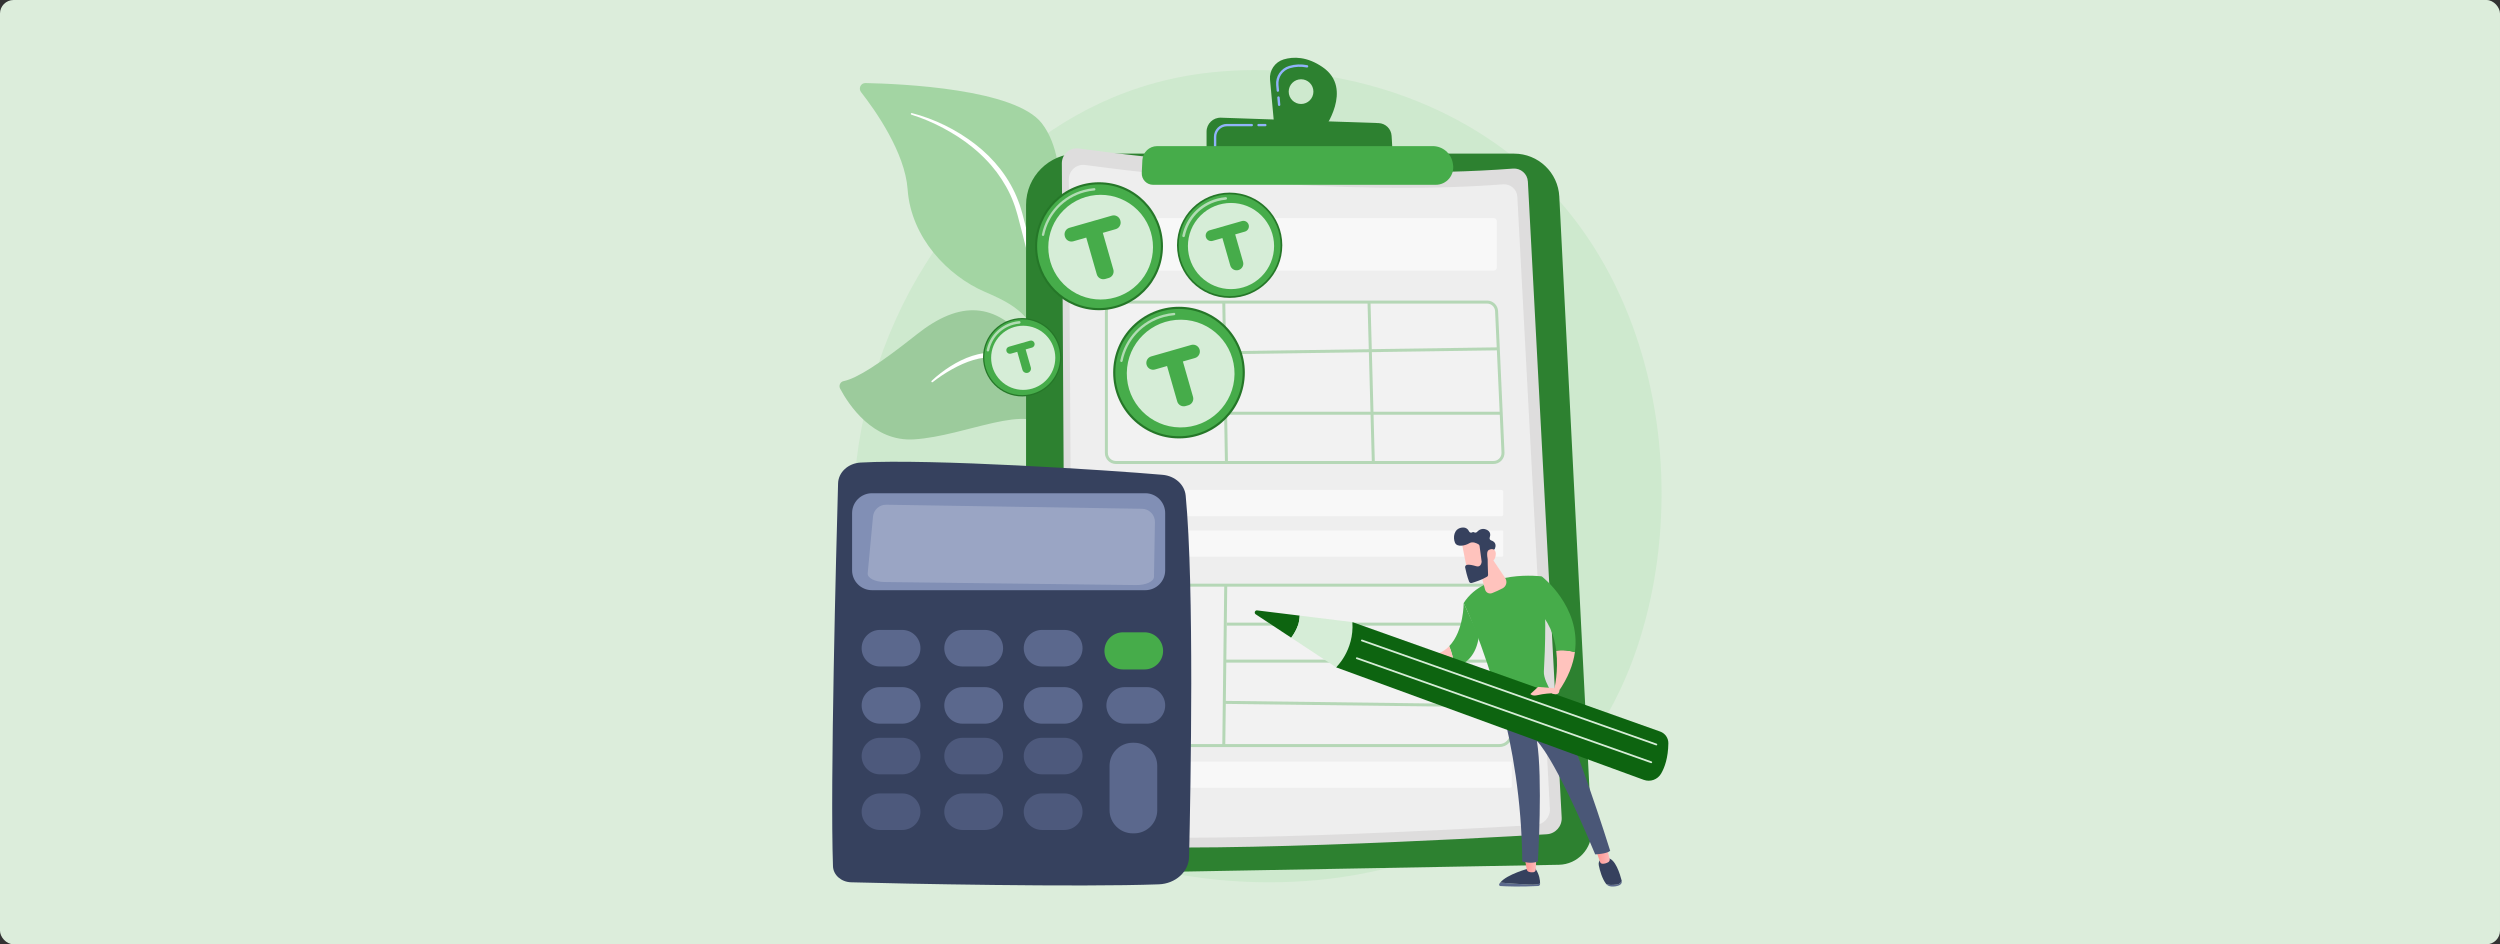 <svg width="736" height="278" viewBox="0 0 736 278" fill="none" xmlns="http://www.w3.org/2000/svg">
<rect x="0" y="0" width="736" height="278" fill="#333333" stroke="none"/>
<rect width="736" height="278" rx="4" fill="#DCEDDB"/>
<path d="M461.577 226.115C456.69 231.26 452.065 234.578 448.412 237.2C405.464 268.015 354.646 259.032 343.846 256.839C327.898 253.6 297.069 247.338 274.781 221.128C241.061 181.473 246.312 118.999 272.467 77.759C277.252 70.215 302.524 28.347 353.889 21.632C384.975 17.569 421.211 25.764 447.452 47.749C502.534 93.897 498.613 187.125 461.577 226.115Z" fill="#CEE9CE"/>
<path d="M308.46 113.711C309.356 123.288 311.459 135.95 313.988 146.861H315.576C312.306 133.694 309.297 115.662 310.183 94.876C311.077 73.914 316.118 48.463 306.718 36.305C298.896 26.187 265.702 24.674 254.786 24.451C253.423 24.424 252.642 26.024 253.491 27.112C257.675 32.474 266.438 44.894 267.201 55.74C268.208 70.035 279.116 81.254 289.954 85.925C300.793 90.596 306.63 94.158 308.46 113.711Z" fill="#A3D5A3"/>
<path d="M268.436 33.288C275.15 35.023 281.5 38.143 287.056 42.416C289.84 44.544 292.362 47.044 294.538 49.836C296.69 52.643 298.497 55.753 299.751 59.093L300.215 60.347C300.367 60.766 300.481 61.198 300.615 61.623C300.739 62.05 300.879 62.48 300.989 62.903L301.321 64.174C301.767 65.866 302.205 67.562 302.626 69.261C303.472 72.659 304.266 76.071 305.007 79.495C306.493 86.342 307.772 93.234 308.634 100.204C308.654 100.371 308.538 100.524 308.374 100.545C308.215 100.565 308.07 100.456 308.042 100.297L308.04 100.288C307.427 96.858 306.749 93.427 306.008 90.016C305.281 86.601 304.514 83.195 303.711 79.798L302.49 74.707L301.213 69.63C300.788 67.938 300.347 66.25 299.897 64.564L299.562 63.298C299.451 62.876 299.318 62.476 299.197 62.064C299.07 61.656 298.965 61.24 298.821 60.838L298.382 59.634C297.204 56.421 295.466 53.446 293.441 50.705C292.398 49.356 291.307 48.038 290.097 46.834L289.652 46.374L289.189 45.932C288.879 45.639 288.577 45.337 288.261 45.05C287.621 44.484 286.988 43.91 286.318 43.38C283.677 41.208 280.777 39.365 277.763 37.748C274.748 36.136 271.577 34.773 268.322 33.764L268.307 33.759C268.18 33.72 268.108 33.583 268.147 33.453C268.184 33.328 268.312 33.256 268.436 33.288Z" fill="white"/>
<path d="M308.775 126.683C314.452 135.172 313.723 139.922 313.897 143.945C313.928 144.659 313.967 145.669 314.048 146.862H315.598C315.282 145.224 315.057 143.573 314.977 141.953C314.425 130.842 311.964 111.878 302.556 100.534C293.148 89.19 282.846 88.155 269.865 98.468C259.047 107.062 252.299 111.399 248.341 112.205C247.362 112.405 246.861 113.532 247.338 114.426C249.876 119.187 257.053 130.122 269.102 129.352C284.471 128.37 303.098 118.194 308.775 126.683Z" fill="#9CCB9C"/>
<path d="M274.261 112.131C275.111 111.306 276.012 110.564 276.941 109.847C277.87 109.132 278.828 108.452 279.825 107.831C281.811 106.581 283.932 105.515 286.19 104.78C287.319 104.417 288.482 104.137 289.672 103.983C290.861 103.836 292.077 103.816 293.283 103.969C293.583 104.018 293.887 104.047 294.184 104.115C294.479 104.186 294.784 104.244 295.071 104.327L296.765 104.863L298.423 105.519L300.03 106.305C302.136 107.436 304.041 108.963 305.627 110.763C307.225 112.557 308.475 114.625 309.503 116.766L309.889 117.571C310.022 117.838 310.118 118.12 310.234 118.393C310.453 118.945 310.688 119.491 310.892 120.048L311.462 121.732C311.664 122.289 311.793 122.868 311.956 123.437C312.6 125.714 313.044 128.036 313.427 130.359C313.449 130.489 313.363 130.612 313.235 130.634C313.114 130.655 312.998 130.576 312.97 130.456L312.968 130.448C312.426 128.171 311.906 125.89 311.161 123.683C310.824 122.569 310.395 121.49 309.997 120.402C309.783 119.865 309.538 119.341 309.311 118.81C309.19 118.548 309.089 118.276 308.953 118.022L308.557 117.255C307.509 115.208 306.237 113.29 304.717 111.613C303.196 109.936 301.391 108.552 299.415 107.492L297.899 106.76L296.329 106.148L294.716 105.648C294.448 105.571 294.185 105.519 293.92 105.453C293.655 105.39 293.382 105.364 293.114 105.316C292.032 105.171 290.924 105.18 289.824 105.308C288.723 105.428 287.627 105.664 286.55 105.985C284.394 106.624 282.314 107.579 280.316 108.69C279.321 109.254 278.335 109.842 277.378 110.48C276.424 111.119 275.481 111.793 274.583 112.501L274.577 112.506C274.471 112.59 274.318 112.57 274.236 112.462C274.159 112.361 274.172 112.217 274.261 112.131Z" fill="white"/>
<path d="M302.07 60.349C302.07 51.999 308.839 45.23 317.189 45.23H445.756C452.849 45.23 458.697 50.789 459.058 57.873L468.548 244.271C468.83 249.814 464.467 254.49 458.917 254.591L311.563 257.269C306.349 257.364 302.07 253.163 302.07 247.947V60.349Z" fill="#2D8130"/>
<path d="M333.101 254.1H333.097L316.608 253.887C311.095 253.816 306.61 249.272 306.61 243.759V218.865C306.61 218.67 306.767 218.513 306.962 218.513C307.156 218.513 307.314 218.67 307.314 218.865V243.759C307.314 248.889 311.487 253.117 316.618 253.183L333.105 253.396C333.3 253.399 333.455 253.559 333.453 253.753C333.45 253.946 333.293 254.1 333.101 254.1Z" fill="url(#paint0_linear_447_15634)"/>
<path d="M306.962 211.506C306.767 211.506 306.61 211.349 306.61 211.154V207.123C306.61 206.928 306.767 206.771 306.962 206.771C307.156 206.771 307.314 206.928 307.314 207.123V211.154C307.314 211.349 307.156 211.506 306.962 211.506Z" fill="url(#paint1_linear_447_15634)"/>
<path d="M312.606 48.099C312.59 45.428 314.939 43.36 317.586 43.719C335.143 46.1 395.517 53.464 445.434 49.632C447.71 49.457 449.686 51.182 449.807 53.462L459.758 240.691C459.894 243.258 457.934 245.454 455.367 245.606C434.373 246.848 347.914 251.651 317.075 248.421C315.198 248.224 313.774 246.644 313.762 244.757L312.606 48.099Z" fill="#DEDDDD"/>
<path d="M314.67 52.791C314.655 50.22 316.916 48.231 319.463 48.576C336.359 50.867 394.46 57.954 442.497 54.266C444.687 54.098 446.588 55.758 446.705 57.952L456.281 238.131C456.412 240.601 454.526 242.714 452.056 242.86C431.853 244.056 348.649 248.678 318.971 245.569C317.165 245.38 315.794 243.859 315.783 242.043L314.67 52.791Z" fill="#EEEEEE"/>
<path opacity="0.58" d="M439.752 79.662H326.82C326.317 79.662 325.909 79.254 325.909 78.75V65.125C325.909 64.622 326.317 64.214 326.82 64.214H439.752C440.255 64.214 440.663 64.622 440.663 65.125V78.75C440.663 79.254 440.255 79.662 439.752 79.662Z" fill="white"/>
<path opacity="0.58" d="M442.033 151.97H326.166C325.883 151.97 325.653 151.741 325.653 151.458V144.759C325.653 144.476 325.883 144.246 326.166 144.246H442.033C442.316 144.246 442.546 144.475 442.546 144.759V151.458C442.545 151.741 442.316 151.97 442.033 151.97Z" fill="white"/>
<path opacity="0.58" d="M442.174 163.887H326.03C325.824 163.887 325.656 163.719 325.656 163.513V156.537C325.656 156.33 325.824 156.163 326.03 156.163H442.174C442.381 156.163 442.548 156.331 442.548 156.537V163.513C442.548 163.719 442.381 163.887 442.174 163.887Z" fill="white"/>
<path opacity="0.58" d="M444.636 231.931H326.204C325.955 231.931 325.753 231.729 325.753 231.48V224.658C325.753 224.409 325.955 224.207 326.204 224.207H444.636C444.885 224.207 445.088 224.409 445.088 224.658V231.48C445.088 231.729 444.885 231.931 444.636 231.931Z" fill="white"/>
<path opacity="0.25" d="M439.613 136.155H328.456C326.908 136.155 325.653 134.901 325.653 133.353V91.732C325.653 90.184 326.908 88.93 328.456 88.93H437.729C439.227 88.93 440.46 90.108 440.528 91.605L442.413 133.226C442.485 134.822 441.211 136.155 439.613 136.155Z" fill="white"/>
<path d="M439.681 136.597H328.523C326.734 136.597 325.279 135.141 325.279 133.353V91.732C325.279 89.943 326.734 88.488 328.523 88.488H437.796C439.534 88.488 440.958 89.849 441.036 91.585L442.921 133.206C442.962 134.1 442.643 134.948 442.026 135.594C441.408 136.241 440.575 136.597 439.681 136.597ZM328.523 89.371C327.221 89.371 326.162 90.43 326.162 91.732V133.353C326.162 134.655 327.221 135.714 328.523 135.714H439.681C440.332 135.714 440.938 135.455 441.387 134.984C441.837 134.514 442.069 133.896 442.039 133.246L440.155 91.625C440.097 90.361 439.061 89.371 437.796 89.371L328.523 89.371Z" fill="#B5D7B6"/>
<path opacity="0.25" d="M441.393 219.495H329.307C327.344 219.495 325.753 217.904 325.753 215.941V175.824C325.753 173.861 327.344 172.27 329.307 172.27H439.838C441.747 172.27 443.315 173.778 443.389 175.686L444.944 215.803C445.022 217.819 443.41 219.495 441.393 219.495Z" fill="white"/>
<path d="M441.393 219.936H329.308C327.104 219.936 325.312 218.144 325.312 215.941V175.824C325.312 173.621 327.104 171.828 329.308 171.828H439.837C441.993 171.828 443.747 173.515 443.83 175.669L445.386 215.786C445.428 216.882 445.033 217.92 444.272 218.711C443.512 219.501 442.49 219.936 441.393 219.936ZM329.308 172.711C327.591 172.711 326.194 174.107 326.194 175.824V215.941C326.194 217.657 327.591 219.054 329.308 219.054H441.393C442.247 219.054 443.044 218.714 443.636 218.099C444.229 217.483 444.536 216.674 444.503 215.82L442.948 175.703C442.883 174.025 441.517 172.711 439.838 172.711L329.308 172.711Z" fill="#B5D7B6"/>
<path d="M360.722 88.929L359.839 88.943L360.623 136.171L361.506 136.156L360.722 88.929Z" fill="#B5D7B6"/>
<path d="M403.477 88.911L402.595 88.935L403.87 136.158L404.752 136.135L403.477 88.911Z" fill="#B5D7B6"/>
<path d="M441.089 102.253L360.661 103.403L360.674 104.286L441.102 103.136L441.089 102.253Z" fill="#B5D7B6"/>
<path d="M441.784 121.216H360.864V122.099H441.784V121.216Z" fill="#B5D7B6"/>
<path d="M360.422 172.276L359.836 219.5L360.719 219.511L361.304 172.287L360.422 172.276Z" fill="#B5D7B6"/>
<path d="M443.844 183.304H361.158V184.186H443.844V183.304Z" fill="#B5D7B6"/>
<path d="M444.141 194.191H360.572V195.074H444.141V194.191Z" fill="#B5D7B6"/>
<path d="M360.675 206.339L360.664 207.222L444.628 208.271L444.639 207.389L360.675 206.339Z" fill="#B5D7B6"/>
<path d="M389.447 19.816C384.803 16.585 380.765 16.649 377.922 17.488C375.329 18.253 373.648 20.757 373.895 23.449L375.121 36.83L389.708 38.124C389.708 38.124 398.554 26.152 389.447 19.816ZM383.032 30.611C381.023 30.611 379.394 28.982 379.394 26.974C379.394 24.965 381.023 23.336 383.032 23.336C385.041 23.336 386.669 24.965 386.669 26.974C386.669 28.982 385.041 30.611 383.032 30.611Z" fill="#2D8130"/>
<path d="M376.578 31.201C376.398 31.201 376.244 31.063 376.227 30.881L376.032 28.75C376.014 28.556 376.157 28.385 376.351 28.367C376.548 28.348 376.716 28.492 376.733 28.686L376.928 30.817C376.946 31.01 376.804 31.181 376.61 31.199C376.599 31.2 376.588 31.201 376.578 31.201ZM376.195 27.025C376.015 27.025 375.862 26.887 375.845 26.705L375.697 25.087C375.461 22.522 377.075 20.134 379.534 19.409C381.275 18.895 383.069 18.821 384.865 19.189C385.056 19.228 385.178 19.415 385.139 19.605C385.1 19.795 384.916 19.917 384.724 19.879C383.041 19.535 381.362 19.603 379.733 20.084C377.596 20.714 376.193 22.792 376.397 25.023L376.546 26.641C376.564 26.834 376.421 27.005 376.228 27.023C376.216 27.024 376.206 27.025 376.195 27.025Z" fill="#91B3FA"/>
<path d="M355.211 45.477V38.75C355.211 36.427 357.136 34.567 359.457 34.647L405.838 36.236C407.897 36.307 409.564 37.931 409.687 39.987L410.075 46.451L355.211 45.477Z" fill="#2D8130"/>
<path d="M372.505 37.182H370.51C370.316 37.182 370.158 37.024 370.158 36.83C370.158 36.635 370.316 36.477 370.51 36.477H372.505C372.699 36.477 372.857 36.635 372.857 36.83C372.857 37.024 372.699 37.182 372.505 37.182Z" fill="#91B3FA"/>
<path d="M357.722 43.364C357.528 43.364 357.37 43.207 357.37 43.012V40.291C357.37 38.188 359.081 36.477 361.184 36.477H368.517C368.711 36.477 368.869 36.635 368.869 36.83C368.869 37.024 368.711 37.182 368.517 37.182H361.184C359.469 37.182 358.074 38.577 358.074 40.291V43.012C358.074 43.207 357.917 43.364 357.722 43.364Z" fill="#91B3FA"/>
<path d="M336.312 47.176C336.424 44.846 338.345 43.015 340.677 43.015L421.784 43.013C424.701 43.013 427.194 45.111 427.692 47.985L427.76 48.382C428.305 51.529 425.882 54.408 422.687 54.408H339.476C337.565 54.408 336.041 52.81 336.133 50.9L336.312 47.176Z" fill="#46AC4A"/>
<path d="M300.939 116.713C307.314 116.713 312.481 111.545 312.481 105.171C312.481 98.797 307.314 93.63 300.939 93.63C294.565 93.63 289.398 98.797 289.398 105.171C289.398 111.545 294.565 116.713 300.939 116.713Z" fill="#257728"/>
<path d="M300.938 116.329C307.101 116.329 312.096 111.333 312.096 105.171C312.096 99.009 307.101 94.014 300.938 94.014C294.776 94.014 289.781 99.009 289.781 105.171C289.781 111.333 294.776 116.329 300.938 116.329Z" fill="#46AC4A"/>
<path opacity="0.58" d="M290.944 103.467C290.889 103.482 290.83 103.484 290.771 103.472C290.569 103.431 290.439 103.233 290.481 103.032C291.297 99.059 294.233 95.932 298.145 94.871C298.769 94.701 299.41 94.588 300.048 94.534C300.253 94.516 300.434 94.668 300.452 94.874C300.469 95.079 300.318 95.261 300.111 95.277C299.517 95.328 298.922 95.433 298.34 95.591C294.702 96.578 291.971 99.486 291.212 103.182C291.182 103.324 291.075 103.431 290.944 103.467Z" fill="white"/>
<path opacity="0.78" d="M307.913 112.019C311.601 108.331 311.601 102.352 307.914 98.664C304.226 94.976 298.246 94.976 294.558 98.664C290.871 102.352 290.87 108.331 294.558 112.019C298.246 115.707 304.226 115.707 307.913 112.019Z" fill="white"/>
<path d="M323.547 91.326C333.95 91.326 342.383 82.892 342.383 72.49C342.383 62.087 333.95 53.654 323.547 53.654C313.145 53.654 304.712 62.087 304.712 72.49C304.712 82.892 313.145 91.326 323.547 91.326Z" fill="#257728"/>
<path d="M323.546 90.699C333.602 90.699 341.755 82.546 341.755 72.49C341.755 62.433 333.602 54.28 323.546 54.28C313.489 54.28 305.336 62.433 305.336 72.49C305.336 82.546 313.489 90.699 323.546 90.699Z" fill="#46AC4A"/>
<path opacity="0.58" d="M307.165 69.459C307.114 69.472 307.059 69.475 307.004 69.464C306.814 69.425 306.692 69.24 306.731 69.051C308.043 62.663 312.764 57.635 319.053 55.929C320.057 55.657 321.086 55.475 322.113 55.388C322.306 55.371 322.475 55.514 322.491 55.707C322.508 55.899 322.366 56.071 322.172 56.085C321.187 56.168 320.199 56.343 319.236 56.605C313.204 58.241 308.675 63.064 307.416 69.191C307.389 69.325 307.289 69.425 307.165 69.459Z" fill="white"/>
<path opacity="0.78" d="M334.93 83.666C340.949 77.647 340.949 67.889 334.931 61.871C328.912 55.852 319.154 55.852 313.135 61.871C307.116 67.889 307.116 77.648 313.135 83.666C319.154 89.685 328.912 89.685 334.93 83.666Z" fill="white"/>
<path d="M347.098 129.073C357.802 129.073 366.48 120.395 366.48 109.691C366.48 98.987 357.802 90.31 347.098 90.31C336.394 90.31 327.717 98.987 327.717 109.691C327.717 120.395 336.394 129.073 347.098 129.073Z" fill="#257728"/>
<path d="M347.096 128.428C357.445 128.428 365.834 120.039 365.834 109.691C365.834 99.343 357.445 90.954 347.096 90.954C336.748 90.954 328.359 99.343 328.359 109.691C328.359 120.039 336.748 128.428 347.096 128.428Z" fill="#46AC4A"/>
<path opacity="0.58" d="M330.241 106.562C330.19 106.576 330.135 106.579 330.079 106.567C329.89 106.528 329.768 106.343 329.807 106.154C331.156 99.585 336.011 94.415 342.479 92.661C343.511 92.381 344.57 92.193 345.626 92.104C345.818 92.087 345.988 92.23 346.004 92.423C346.02 92.615 345.879 92.785 345.685 92.801C344.671 92.887 343.653 93.067 342.662 93.336C336.451 95.021 331.788 99.986 330.492 106.295C330.465 106.429 330.364 106.529 330.241 106.562Z" fill="white"/>
<path opacity="0.78" d="M363.444 110.146C363.537 101.389 356.512 94.214 347.755 94.121C338.997 94.028 331.822 101.052 331.73 109.81C331.637 118.568 338.661 125.742 347.419 125.835C356.176 125.928 363.351 118.904 363.444 110.146Z" fill="white"/>
<path d="M362.007 87.705C370.568 87.705 377.508 80.766 377.508 72.205C377.508 63.644 370.568 56.704 362.007 56.704C353.447 56.704 346.507 63.644 346.507 72.205C346.507 80.766 353.447 87.705 362.007 87.705Z" fill="#257728"/>
<path d="M362.008 87.19C370.284 87.19 376.993 80.481 376.993 72.205C376.993 63.929 370.284 57.22 362.008 57.22C353.732 57.22 347.022 63.929 347.022 72.205C347.022 80.481 353.732 87.19 362.008 87.19Z" fill="#46AC4A"/>
<path opacity="0.58" d="M348.55 69.8C348.494 69.815 348.434 69.818 348.373 69.806C348.167 69.763 348.034 69.561 348.076 69.355C349.163 64.063 353.074 59.898 358.284 58.485C359.114 58.26 359.967 58.109 360.819 58.037C361.029 58.019 361.214 58.174 361.232 58.384C361.249 58.594 361.096 58.782 360.883 58.797C360.077 58.866 359.27 59.009 358.484 59.222C353.554 60.559 349.853 64.501 348.824 69.508C348.794 69.654 348.685 69.764 348.55 69.8Z" fill="white"/>
<path opacity="0.78" d="M371.376 81.403C376.329 76.45 376.329 68.419 371.376 63.466C366.423 58.513 358.392 58.513 353.439 63.466C348.486 68.419 348.486 76.45 353.439 81.403C358.392 86.356 366.423 86.356 371.376 81.403Z" fill="white"/>
<path d="M364.612 79.504C363.573 79.802 362.489 79.201 362.191 78.162L359.803 69.835C359.738 69.608 359.981 69.417 360.186 69.534C360.387 69.65 360.351 69.951 360.128 70.015L357.01 70.909C356.152 71.155 355.256 70.659 355.01 69.8C354.764 68.942 355.26 68.047 356.119 67.8L365.614 65.078C366.472 64.832 367.367 65.328 367.613 66.186C367.86 67.045 367.363 67.94 366.505 68.186L363.387 69.08C363.164 69.144 362.973 68.908 363.083 68.704C363.195 68.496 363.502 68.529 363.567 68.755L365.955 77.082C366.253 78.122 365.652 79.206 364.612 79.504Z" fill="#46AC4A"/>
<path d="M349.04 119.541C347.979 119.845 346.871 119.231 346.566 118.169L343.491 107.445C343.411 107.165 343.712 106.928 343.966 107.074C344.215 107.216 344.17 107.589 343.894 107.668L340.029 108.777C338.967 109.081 337.858 108.465 337.554 107.403C337.25 106.341 337.863 105.231 338.924 104.926L350.692 101.552C351.754 101.247 352.862 101.864 353.167 102.926C353.471 103.988 352.858 105.098 351.796 105.402L347.931 106.511C347.655 106.59 347.419 106.298 347.555 106.044C347.693 105.787 348.074 105.828 348.154 106.108L351.229 116.832C351.534 117.894 350.92 119.002 349.858 119.306L349.04 119.541Z" fill="#46AC4A"/>
<path d="M302.59 109.751C301.908 109.947 301.197 109.553 301.002 108.871L299.436 103.412C299.394 103.263 299.553 103.138 299.687 103.215C299.819 103.29 299.796 103.488 299.649 103.53L297.605 104.116C297.042 104.277 296.455 103.952 296.294 103.389C296.132 102.826 296.458 102.239 297.02 102.078L303.246 100.293C303.809 100.131 304.396 100.457 304.557 101.02C304.719 101.582 304.393 102.169 303.83 102.331L301.786 102.917C301.64 102.959 301.515 102.804 301.587 102.67C301.66 102.534 301.862 102.555 301.904 102.704L303.47 108.164C303.665 108.845 303.271 109.556 302.59 109.751Z" fill="#46AC4A"/>
<path d="M325.369 82.134C324.307 82.439 323.2 81.825 322.895 80.763L319.701 69.622C319.617 69.331 319.929 69.085 320.192 69.234C320.453 69.381 320.407 69.771 320.119 69.853L315.991 71.037C314.929 71.341 313.822 70.728 313.517 69.666L313.479 69.534C313.175 68.472 313.789 67.365 314.851 67.06L327.332 63.481C328.394 63.177 329.502 63.791 329.806 64.852L329.844 64.984C330.148 66.046 329.534 67.154 328.473 67.458L324.345 68.642C324.056 68.724 323.811 68.418 323.955 68.155C324.099 67.889 324.493 67.933 324.577 68.223L327.771 79.365C328.076 80.426 327.462 81.534 326.4 81.838L325.369 82.134Z" fill="#46AC4A"/>
<path d="M246.729 142.295C246.173 162.17 244.368 230.729 245.229 255.023C245.32 257.597 247.651 259.663 250.558 259.747C264.937 260.164 317.647 261.22 341.165 260.346C346.063 260.164 349.959 256.651 350.061 252.312C350.549 231.45 351.627 172.773 349.065 145.893C348.758 142.673 345.902 140.108 342.27 139.786C326.611 138.4 273.674 135.01 253.356 136.177C249.691 136.387 246.82 139.045 246.729 142.295Z" fill="#36415E"/>
<path d="M250.856 151.058V167.901C250.856 171.131 253.475 173.75 256.705 173.75H337.181C340.411 173.75 343.029 171.131 343.029 167.901V151.058C343.029 147.828 340.411 145.209 337.181 145.209H256.705C253.475 145.209 250.856 147.828 250.856 151.058Z" fill="#818FB5"/>
<path opacity="0.2" d="M338.925 150.961C338.214 150.225 337.239 149.803 336.216 149.787L260.913 148.59C258.9 148.558 257.201 150.081 257.014 152.085L255.449 168.792C255.321 170.159 257.571 171.311 260.44 171.346L334.473 172.243C337.338 172.278 339.706 171.185 339.73 169.818L340.009 153.708C340.027 152.685 339.637 151.697 338.925 150.961Z" fill="white"/>
<path d="M270.979 190.828C270.979 193.8 268.57 196.209 265.598 196.209H259.048C256.076 196.209 253.667 193.8 253.667 190.828C253.667 187.856 256.076 185.447 259.048 185.447H265.598C268.57 185.447 270.979 187.856 270.979 190.828Z" fill="#5B688D"/>
<path d="M295.307 190.828C295.307 193.8 292.898 196.209 289.927 196.209H283.376C280.405 196.209 277.996 193.8 277.996 190.828C277.996 187.856 280.405 185.447 283.376 185.447H289.927C292.898 185.447 295.307 187.856 295.307 190.828Z" fill="#5B688D"/>
<path d="M318.701 190.828C318.701 193.8 316.292 196.209 313.321 196.209H306.77C303.799 196.209 301.39 193.8 301.39 190.828C301.39 187.856 303.799 185.447 306.77 185.447H313.321C316.292 185.447 318.701 187.856 318.701 190.828Z" fill="#5B688D"/>
<path d="M342.416 191.618C342.416 194.638 339.968 197.086 336.948 197.086H330.617C327.597 197.086 325.149 194.638 325.149 191.618C325.149 188.598 327.597 186.15 330.617 186.15H336.948C339.968 186.15 342.416 188.598 342.416 191.618Z" fill="#46AC4A"/>
<path d="M270.979 207.672C270.979 210.643 268.57 213.052 265.598 213.052H259.048C256.076 213.052 253.667 210.643 253.667 207.672C253.667 204.7 256.076 202.291 259.048 202.291H265.598C268.57 202.291 270.979 204.7 270.979 207.672Z" fill="#5B688D"/>
<path d="M295.307 207.672C295.307 210.643 292.898 213.052 289.927 213.052H283.376C280.405 213.052 277.996 210.643 277.996 207.672C277.996 204.7 280.405 202.291 283.376 202.291H289.927C292.898 202.291 295.307 204.7 295.307 207.672Z" fill="#5B688D"/>
<path d="M318.701 207.672C318.701 210.643 316.292 213.052 313.321 213.052H306.77C303.799 213.052 301.39 210.643 301.39 207.672C301.39 204.7 303.799 202.291 306.77 202.291H313.321C316.292 202.291 318.701 204.7 318.701 207.672Z" fill="#5B688D"/>
<path d="M343.032 207.672C343.032 210.643 340.623 213.052 337.652 213.052H331.101C328.13 213.052 325.721 210.643 325.721 207.672C325.721 204.7 328.13 202.291 331.101 202.291H337.652C340.623 202.291 343.032 204.7 343.032 207.672Z" fill="#5B688D"/>
<path opacity="0.63" d="M270.978 222.589C270.978 225.56 268.569 227.969 265.598 227.969H259.047C256.075 227.969 253.667 225.56 253.667 222.589C253.667 219.617 256.075 217.208 259.047 217.208H265.598C268.569 217.208 270.978 219.617 270.978 222.589Z" fill="#5B688D"/>
<path opacity="0.63" d="M295.306 222.589C295.306 225.56 292.897 227.969 289.926 227.969H283.375C280.404 227.969 277.995 225.56 277.995 222.589C277.995 219.617 280.404 217.208 283.375 217.208H289.926C292.897 217.208 295.306 219.617 295.306 222.589Z" fill="#5B688D"/>
<path opacity="0.63" d="M318.701 222.589C318.701 225.56 316.292 227.969 313.32 227.969H306.77C303.798 227.969 301.389 225.56 301.389 222.589C301.389 219.617 303.798 217.208 306.77 217.208H313.32C316.292 217.208 318.701 219.617 318.701 222.589Z" fill="#5B688D"/>
<path opacity="0.63" d="M270.978 238.965C270.978 241.936 268.569 244.345 265.598 244.345H259.047C256.075 244.345 253.667 241.936 253.667 238.965C253.667 235.993 256.075 233.584 259.047 233.584H265.598C268.569 233.584 270.978 235.993 270.978 238.965Z" fill="#5B688D"/>
<path opacity="0.63" d="M295.306 238.965C295.306 241.936 292.897 244.345 289.926 244.345H283.375C280.404 244.345 277.995 241.936 277.995 238.965C277.995 235.993 280.404 233.584 283.375 233.584H289.926C292.897 233.584 295.306 235.993 295.306 238.965Z" fill="#5B688D"/>
<path opacity="0.63" d="M318.701 238.965C318.701 241.936 316.292 244.345 313.32 244.345H306.77C303.798 244.345 301.389 241.936 301.389 238.965C301.389 235.993 303.798 233.584 306.77 233.584H313.32C316.292 233.584 318.701 235.993 318.701 238.965Z" fill="#5B688D"/>
<path d="M340.692 238.526C340.692 242.287 337.642 245.336 333.881 245.336H333.466C329.705 245.336 326.655 242.287 326.655 238.526V225.478C326.655 221.716 329.705 218.667 333.466 218.667H333.881C337.642 218.667 340.692 221.716 340.692 225.478V238.526Z" fill="#5B688D"/>
<path d="M441.666 259.832C443.735 260.011 447.324 260.301 450.155 260.426C451.856 260.501 452.835 260.334 453.399 260.108C453.398 260.172 453.397 260.232 453.394 260.288C453.381 260.586 453.139 260.824 452.838 260.841C447.49 261.139 443.237 260.944 441.723 260.852C441.41 260.833 441.224 260.492 441.384 260.225C441.464 260.092 441.561 259.961 441.666 259.832Z" fill="#5C6A8E"/>
<path d="M450.155 260.426C447.325 260.301 443.735 260.011 441.667 259.832C443.701 257.337 450.155 255.655 450.155 255.655H451.978C453.232 257.463 453.414 259.183 453.4 260.108C452.836 260.334 451.857 260.501 450.155 260.426Z" fill="#36415E"/>
<path d="M452.286 252.68L452.115 256.056C452.097 256.421 451.823 256.728 451.457 256.781C451.093 256.833 450.605 256.84 450.088 256.667C449.769 256.561 449.533 256.293 449.474 255.966L448.885 252.68L452.286 252.68Z" fill="url(#paint2_linear_447_15634)"/>
<path d="M475.962 260.401C476.859 260.276 477.265 259.81 477.435 259.312C477.436 259.316 477.437 259.321 477.438 259.325C477.57 259.85 477.264 260.395 476.653 260.654C475.914 260.967 475.105 261.02 474.478 260.995C473.805 260.967 473.187 260.688 472.847 260.242L472.842 260.236C473.517 260.57 474.466 260.609 475.962 260.401Z" fill="#5C6A8E"/>
<path d="M471.734 252.658H473.237C475.527 252.611 476.965 257.441 477.436 259.311C477.266 259.809 476.86 260.275 475.963 260.401C474.467 260.609 473.519 260.57 472.843 260.235C471.606 258.607 470.992 256.223 470.697 254.831C470.362 253.249 471.734 252.658 471.734 252.658Z" fill="#36415E"/>
<path d="M473.043 249.524L473.878 252.845C473.981 253.252 473.786 253.673 473.409 253.866C472.942 254.106 472.285 254.358 471.681 254.285C471.396 254.25 471.16 254.05 471.066 253.783L469.841 250.289L473.043 249.524Z" fill="url(#paint3_linear_447_15634)"/>
<path d="M474.038 250.485C472.999 251.406 469.621 251.528 469.621 251.528C457.452 222.32 452.474 218.171 452.474 218.171C454.231 229.195 452.757 253.602 452.757 253.602C450.749 254.488 448.16 253.602 448.16 253.602C447.997 235.553 445.223 219.813 441.945 207.405C450.17 207.22 454.544 204.405 455.973 203.275C462.829 214.329 474.038 250.485 474.038 250.485Z" fill="#4A5777"/>
<path d="M453.884 169.686C455.441 177.451 454.883 191.35 454.516 197.689C454.413 199.471 455.657 201.941 456.663 203.627C456.82 203.891 456.723 204.229 456.449 204.37C454.766 205.235 449.063 207.916 442.454 208.25C442.014 208.272 441.62 207.972 441.506 207.546C436.603 189.241 430.909 177.543 430.909 177.543C437.196 167.504 453.884 169.686 453.884 169.686Z" fill="#46AC4A"/>
<path d="M451.645 217.479C451.715 217.479 451.785 217.46 451.848 217.422C452.032 217.31 452.09 217.07 451.978 216.887C451.913 216.779 450.338 214.235 447.153 212.698C446.959 212.605 446.726 212.685 446.633 212.879C446.539 213.073 446.62 213.306 446.814 213.4C449.784 214.833 451.297 217.268 451.312 217.292C451.386 217.412 451.514 217.479 451.645 217.479Z" fill="url(#paint4_linear_447_15634)"/>
<path d="M463.653 191.973C463.153 195.59 461.676 199.536 458.72 203.727L457.597 202.811C457.597 202.811 458.894 197.549 458.156 191.577C459.98 191.221 462.133 191.588 463.653 191.973Z" fill="#FFC3BD"/>
<path d="M452.146 179.267L453.885 169.686C453.885 169.686 465.504 178.566 463.65 191.972C462.13 191.588 459.977 191.221 458.154 191.577C457.622 187.275 456.036 182.604 452.146 179.267Z" fill="#46AC4A"/>
<path d="M430.907 177.544L435.391 187.202C434.666 193.033 431.534 195.554 428.156 196.521C427.946 193.864 427.274 191.717 426.65 190.232C430.966 185.776 430.907 177.544 430.907 177.544Z" fill="#46AC4A"/>
<path d="M426.653 190.232C427.276 191.718 427.948 193.865 428.159 196.522C419.148 200.018 416.764 193.238 416.764 193.238L418.429 192.944C422.19 193.34 424.817 192.128 426.653 190.232Z" fill="#FFC3BD"/>
<path d="M435.043 165.62L437.208 173.579C437.451 174.473 438.418 174.953 439.279 174.609C440.207 174.238 441.385 173.731 442.399 173.184C443.482 172.599 443.82 171.207 443.135 170.185L438.634 163.474L435.043 165.62Z" fill="#FFC3BD"/>
<path d="M430.306 159.573C430.286 159.71 432.112 168.656 432.112 168.656L437.197 167.505L436.727 158.769C436.727 158.769 430.636 157.285 430.306 159.573Z" fill="#FFC3BD"/>
<path d="M435.582 160.715L436.19 165.294C436.197 165.353 436.197 165.411 436.189 165.47C436.138 165.829 435.871 167.051 434.637 166.701C433.518 166.384 432.491 166.111 431.782 166.328C431.464 166.426 431.272 166.748 431.339 167.074C431.505 167.887 431.913 169.711 432.509 171.243C432.63 171.553 432.971 171.716 433.291 171.623C434.255 171.342 436.273 170.692 437.774 169.789C437.977 169.666 438.098 169.445 438.088 169.208C438.039 168.052 437.904 164.538 438.018 163.553C438.125 162.628 439.259 162.074 439.752 161.876C439.914 161.811 440.041 161.683 440.105 161.522C440.334 160.949 440.648 159.626 438.98 159.083C438.631 158.97 438.447 158.593 438.571 158.247C438.818 157.56 438.922 156.51 437.631 155.931C436.32 155.343 435.34 156.043 434.811 156.611C434.597 156.841 434.254 156.876 433.988 156.708C433.837 156.613 433.643 156.581 433.407 156.728C433.09 156.925 432.671 156.791 432.507 156.455C432.193 155.81 431.553 155.12 430.269 155.34C427.99 155.73 427.731 158.255 428.333 159.735C428.934 161.215 431.381 160.651 432.608 159.905C433.541 159.338 434.752 159.933 435.279 160.25C435.446 160.351 435.556 160.522 435.582 160.715Z" fill="#36415E"/>
<path d="M438.224 165.222C438.224 165.222 437.287 162.598 438.25 161.956C439.212 161.314 440.638 161.647 440.324 163.548C439.934 165.912 438.224 165.222 438.224 165.222Z" fill="#FFC3BD"/>
<path d="M417.433 194.477C416.979 194.831 415.425 194.092 414.474 193.58C414.011 193.331 413.786 192.789 413.945 192.287C414.174 191.566 414.556 190.634 415.025 190.517C415.805 190.322 419.302 193.017 417.433 194.477Z" fill="url(#paint5_linear_447_15634)"/>
<path d="M488.756 215.371L398.141 183.144L393.347 196.461L483.931 229.589C485.855 230.292 488.002 229.512 489.033 227.742C490.092 225.923 491.104 223.082 491.165 218.826C491.187 217.279 490.214 215.89 488.756 215.371Z" fill="#0D6410"/>
<path d="M370.106 179.702L382.623 181.238C382.61 182.961 382.046 185.19 380.136 187.747L369.683 180.851C369.128 180.485 369.446 179.621 370.106 179.702Z" fill="#0D6410"/>
<path d="M398.14 183.143C398.714 191.489 393.346 196.461 393.346 196.461L380.137 187.747C382.046 185.19 382.61 182.961 382.624 181.238L398.14 183.143Z" fill="#D6EDD7"/>
<path d="M487.632 219.455C487.742 219.455 487.845 219.387 487.883 219.278C487.932 219.139 487.859 218.987 487.721 218.938L401.026 188.299C400.887 188.251 400.735 188.323 400.686 188.462C400.637 188.6 400.71 188.753 400.849 188.801L487.543 219.44C487.573 219.45 487.603 219.455 487.632 219.455Z" fill="#D6EDD7"/>
<path d="M486.135 224.679C486.245 224.679 486.347 224.611 486.386 224.502C486.435 224.363 486.362 224.211 486.224 224.162L399.529 193.523C399.39 193.474 399.238 193.546 399.189 193.685C399.14 193.824 399.213 193.976 399.352 194.025L486.046 224.664C486.076 224.674 486.106 224.679 486.135 224.679Z" fill="#D6EDD7"/>
<path d="M458.06 202.652L452.815 202.225L450.544 204.318C450.544 204.318 451.081 205.061 452.761 204.634C454.441 204.207 456.742 204.102 456.742 204.102C456.742 204.102 459.062 205.148 459.09 203.192L458.06 202.652Z" fill="#FFC3BD"/>
<defs>
<linearGradient id="paint0_linear_447_15634" x1="273.763" y1="212.9" x2="407.778" y2="298.039" gradientUnits="userSpaceOnUse">
<stop stop-color="#A737D5"/>
<stop offset="1" stop-color="#EF497A"/>
</linearGradient>
<linearGradient id="paint1_linear_447_15634" x1="285.012" y1="195.194" x2="419.027" y2="280.334" gradientUnits="userSpaceOnUse">
<stop stop-color="#A737D5"/>
<stop offset="1" stop-color="#EF497A"/>
</linearGradient>
<linearGradient id="paint2_linear_447_15634" x1="452.286" y1="254.746" x2="448.885" y2="254.746" gradientUnits="userSpaceOnUse">
<stop stop-color="#FEBBBA"/>
<stop offset="1" stop-color="#FF928E"/>
</linearGradient>
<linearGradient id="paint3_linear_447_15634" x1="473.905" y1="251.911" x2="469.841" y2="251.911" gradientUnits="userSpaceOnUse">
<stop stop-color="#FEBBBA"/>
<stop offset="1" stop-color="#FF928E"/>
</linearGradient>
<linearGradient id="paint4_linear_447_15634" x1="460.209" y1="236.859" x2="458.262" y2="232.964" gradientUnits="userSpaceOnUse">
<stop stop-color="#4F52FF"/>
<stop offset="1" stop-color="#4042E2"/>
</linearGradient>
<linearGradient id="paint5_linear_447_15634" x1="417.975" y1="192.538" x2="413.894" y2="192.538" gradientUnits="userSpaceOnUse">
<stop stop-color="#FEBBBA"/>
<stop offset="1" stop-color="#FF928E"/>
</linearGradient>
</defs>
</svg>
